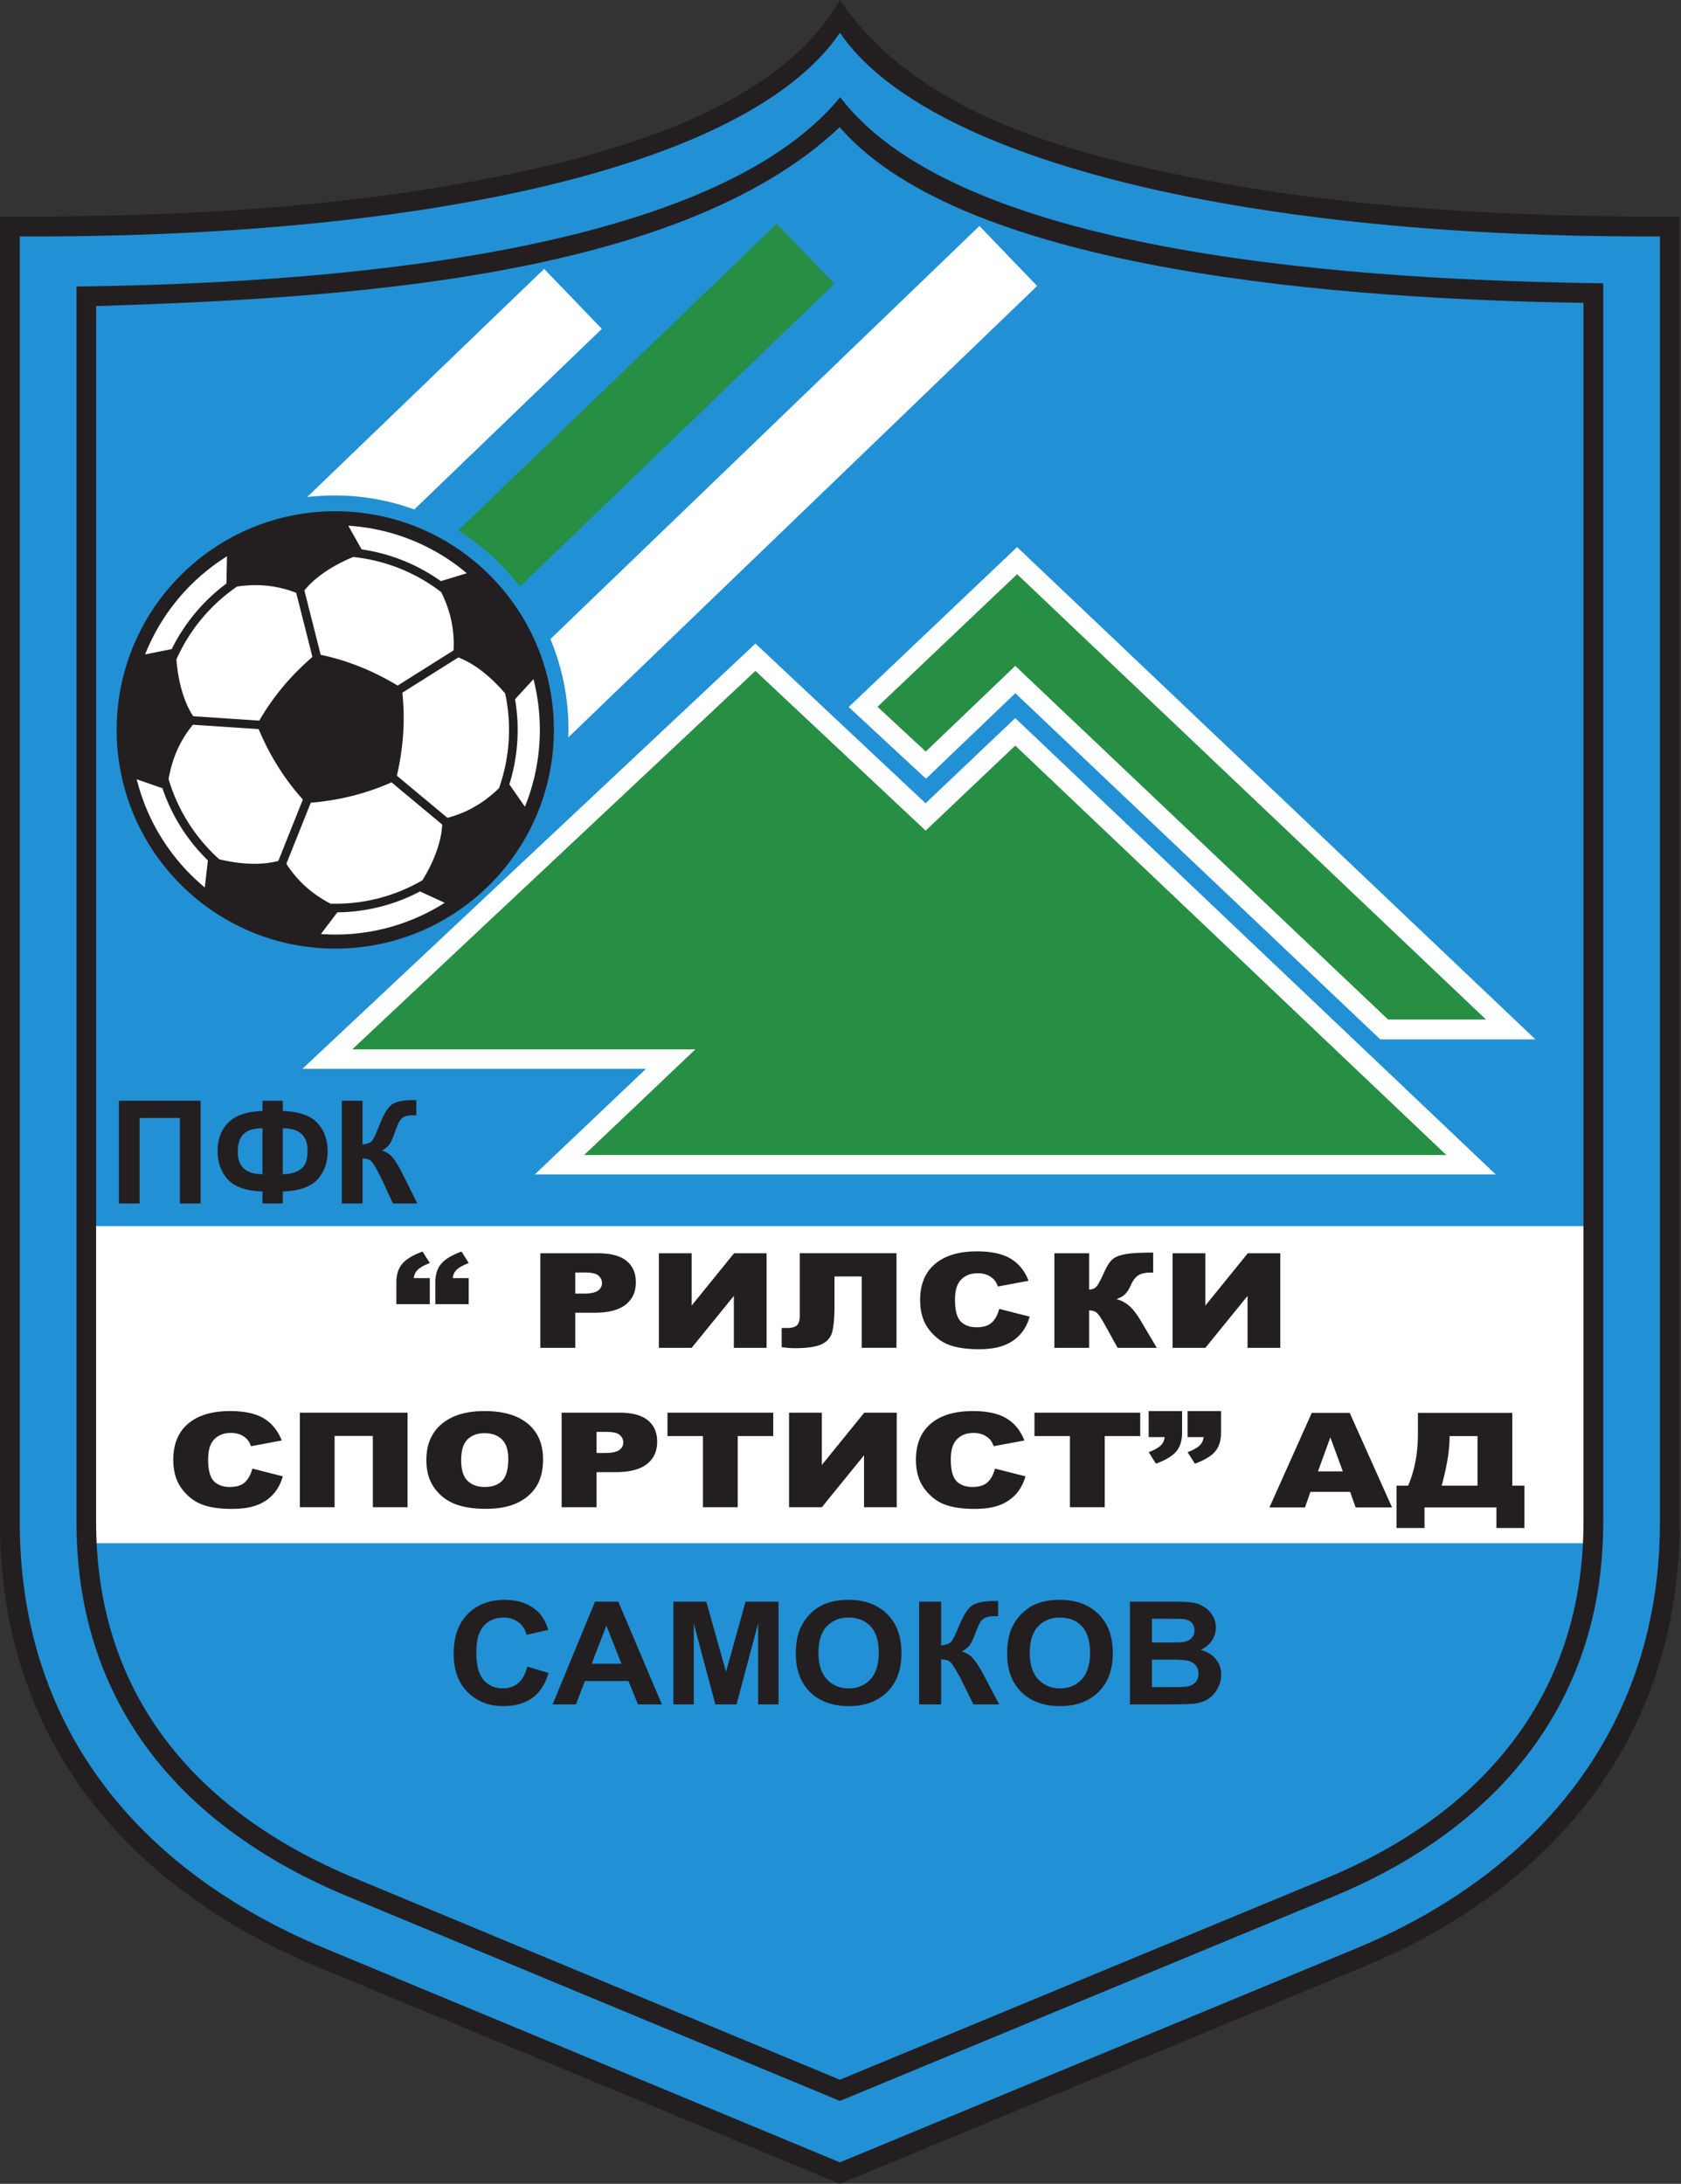 <svg xmlns="http://www.w3.org/2000/svg" width="385" height="500" fill="none"><rect width="100%" height="100%" fill="#333333" stroke="none"/><path fill="#fff" fill-rule="evenodd" d="M4.531 54.124c88.925.443 166.254-14.923 187.839-46.62 20.513 30.053 95.691 47.045 187.8 46.62v294.594c0 45.225-26.288 79.459-69.661 97.423l-118.148 48.937-117.844-48.947c-44.116-18.325-69.986-51.887-69.986-97.537V54.124Z" clip-rule="evenodd"/><path fill="#2290D5" fill-rule="evenodd" d="M192.416 22.318c27.839 36.776 121.574 41.91 174.757 42.617v215.788H17.5V65.669c53.719-.635 144.752-6.546 174.916-43.351Zm174.646 331.011c-1.766 38.92-25.72 66.054-61.623 80.924l-113.086 46.841-112.785-46.847c-36.244-15.055-60.166-41.627-61.955-80.918h349.449Z" clip-rule="evenodd"/><path fill="#231F20" fill-rule="evenodd" d="M0 49.645c34.776-.023 69.112-1.326 103.42-7.261C136.983 36.577 177.351 26.056 192.352 0c17.196 25.232 49.729 34.498 80.674 40.65 36.941 7.343 74.045 8.946 111.644 8.998v299.145c0 48.482-28.601 83.392-72.418 101.54L192.343 500 72.741 450.322C28.553 431.968 0 397.659 0 348.667V49.645ZM362.656 69.34V348.59c0 39.646-23.323 66.699-58.974 81.465l-111.327 46.112-111.03-46.117c-35.928-14.924-59.311-41.529-59.311-81.579V70.081c54.385-1.736 133.202-5.848 170.295-40.963 28.908 33.385 117.014 39.43 170.347 40.223Z" clip-rule="evenodd"/><path fill="#2290D5" fill-rule="evenodd" d="M4.531 54.124c88.925.443 166.254-14.923 187.839-46.62 20.513 30.053 95.691 47.045 187.8 46.62v294.594c0 45.225-26.288 79.459-69.661 97.423l-118.148 48.937-117.844-48.947c-44.116-18.325-69.986-51.887-69.986-97.537V54.124ZM192.43 22.247c27.839 36.776 121.574 41.91 174.757 42.617v283.735c0 41.422-24.414 70.126-61.734 85.584l-113.086 46.84-112.785-46.847c-37.697-15.658-62.068-43.77-62.068-85.697V65.598c53.72-.635 144.753-6.546 174.916-43.351Z" clip-rule="evenodd"/><path fill="#fff" fill-rule="evenodd" d="m232.523 164.417 110.054 104.489H122.471l25.475-24.187H69.258l103.764-97.371 38.966 36.565 20.535-19.496Z" clip-rule="evenodd"/><path fill="#fff" fill-rule="evenodd" d="m232.947 125.255 118.715 112.714h-35.541l-83.582-79.255-20.462 19.581-17.702-16.418 38.572-36.622Z" clip-rule="evenodd"/><path fill="#278F43" fill-rule="evenodd" d="M232.949 131.466 340.35 233.438h-22.427l-85.397-80.977-20.496 19.614-11.053-10.251 31.972-30.358Z" clip-rule="evenodd"/><path fill="#278F43" fill-rule="evenodd" d="m173.017 153.602 38.984 36.582 20.516-19.479 98.74 93.748H133.78l25.475-24.188h-78.59l92.352-86.663Z" clip-rule="evenodd"/><path fill="#fff" fill-rule="evenodd" d="M76.586 118.857c26.588 0 48.151 21.561 48.151 48.149s-21.563 48.15-48.15 48.15c-26.588 0-48.15-21.562-48.15-48.15 0-26.588 21.562-48.149 48.15-48.149Z" clip-rule="evenodd"/><path fill="#231F20" fill-rule="evenodd" d="M78.05 117.068c27.637.695 49.486 23.673 48.789 51.312-.695 27.639-23.675 49.487-51.315 48.791-27.636-.696-49.486-23.675-48.789-51.314.697-27.638 23.676-49.484 51.314-48.789Zm13.025 39.903 12.798-8.061c.276-5.192-.897-9.412-2.809-13.322a39.573 39.573 0 0 0-20.18-8.056c-4.442 1.828-8.609 4.464-11.17 7.658l3.728 14.724c5.942 1.26 11.822 3.547 17.633 7.057Zm13.896-6.447-12.82 8.074c.645 6.054.289 12.373-1.258 19.001l11.585 9.651c5.027-1.343 8.679-3.767 11.81-6.798a39.919 39.919 0 0 0 1.418-21.666c-3.112-3.66-6.907-6.813-10.735-8.262Zm-3.691 38.267-11.612-9.673c-5.568 2.486-11.698 4.097-18.494 4.67l-5.591 13.983c2.828 4.364 6.26 7.086 10.107 9.127l.095.003a39.603 39.603 0 0 0 20.966-5.356c2.516-4.088 4.335-8.668 4.529-12.754Zm-37.533 8.317 5.62-14.053c-4.075-4.523-7.493-9.848-10.132-16.123l-15.061-.999c-3.28 4.045-4.81 8.155-5.56 12.45a39.848 39.848 0 0 0 11.608 18.356c4.665 1.13 9.58 1.446 13.525.369ZM44.24 163.982l15.145 1.005c3.036-5.259 7.034-10.142 12.169-14.582L67.84 135.73c-4.854-1.867-9.23-2.053-13.543-1.441a39.938 39.938 0 0 0-13.89 16.683c.364 4.796 1.583 9.583 3.833 13.01Zm73.726-3.901 4.218-4.58a46.89 46.89 0 0 1 1.439 12.797 46.696 46.696 0 0 1-3.402 16.402l-3.56-5.119a41.784 41.784 0 0 0 1.885-11.411 42.06 42.06 0 0 0-.58-8.089ZM106.92 131.25l-5.963 1.803a41.491 41.491 0 0 0-18.136-7.269l-3.05-5.419a46.626 46.626 0 0 1 27.149 10.885Zm-10.719 72.853 5.658 2.594a46.626 46.626 0 0 1-26.251 7.257 48.994 48.994 0 0 1-2.112-.101l3.768-4.969a41.56 41.56 0 0 0 18.937-4.781Zm-48.585-7.096-.719 6.18c-7.586-6.296-13.143-14.93-15.582-24.764l5.883 2.046a41.842 41.842 0 0 0 10.418 16.538Zm-8.287-48.393-6.1 1.225c3.715-9.359 10.352-17.213 18.758-22.469l-.128 6.232a41.929 41.929 0 0 0-12.53 15.012Z" clip-rule="evenodd"/><path fill="#fff" fill-rule="evenodd" d="m224.318 51.738-98.263 94.585a53.437 53.437 0 0 1 4.108 22.505L237.537 65.473l-13.219-13.735Z" clip-rule="evenodd"/><path fill="#278F43" fill-rule="evenodd" d="m177.891 51.23-72.969 70.238a53.92 53.92 0 0 1 14.16 12.829l72.028-69.332-13.219-13.734Z" clip-rule="evenodd"/><path fill="#fff" fill-rule="evenodd" d="m124.623 61.562-54.271 52.239a54.328 54.328 0 0 1 6.245-.364 53.498 53.498 0 0 1 18.295 3.204l42.952-41.344-13.221-13.735Z" clip-rule="evenodd"/><path fill="#231F20" d="M27.227 252.015h18.715v23.532h-4.75v-19.582h-9.215v19.582h-4.75v-23.532ZM64.768 272.802v2.745h-4.651v-2.745c-3.76-.137-6.411-1.069-7.956-2.784-1.545-1.72-2.317-3.867-2.317-6.448 0-2.717.805-4.898 2.422-6.537 1.615-1.643 4.235-2.536 7.85-2.673v-2.329h4.652v2.329c3.737.137 6.383 1.057 7.94 2.761 1.555 1.699 2.334 3.857 2.334 6.465 0 2.592-.774 4.74-2.324 6.449-1.556 1.704-4.202 2.63-7.95 2.767Zm0-3.967c1.245 0 2.313-.208 3.206-.625.892-.415 1.528-.98 1.9-1.682.373-.706.564-1.742.564-3.101 0-3.401-1.89-5.106-5.67-5.106v10.514Zm-4.651 0v-10.514c-2 0-3.447.449-4.334 1.342-.888.893-1.332 2.247-1.332 4.055 0 3.413 1.885 5.117 5.666 5.117ZM78.281 252.015h4.75v10.015c1.063-.104 1.781-.377 2.153-.816.373-.438.954-1.66 1.732-3.66.986-2.548 1.978-4.131 2.97-4.75.986-.625 2.574-.932 4.766-.932.11 0 .34-.005.69-.016v3.512l-.673-.017c-.97 0-1.683.121-2.132.362a2.704 2.704 0 0 0-1.09 1.101c-.28.493-.69 1.502-1.238 3.036-.29.811-.603 1.49-.938 2.038-.338.543-.936 1.057-1.791 1.539 1.057.302 1.934.904 2.625 1.814.69.91 1.446 2.197 2.268 3.852l3.21 6.454H90l-2.81-6.082a10.869 10.869 0 0 0-.274-.498c-.05-.088-.253-.455-.592-1.107-.608-1.156-1.112-1.879-1.501-2.17-.39-.29-.986-.438-1.792-.449v10.306h-4.75v-23.532ZM120.757 381.574l4.879 1.457c-.749 2.57-1.992 4.476-3.735 5.725-1.737 1.244-3.949 1.869-6.627 1.869-3.312 0-6.036-1.069-8.168-3.201-2.132-2.136-3.2-5.057-3.2-8.755 0-3.917 1.074-6.958 3.218-9.127 2.143-2.164 4.961-3.25 8.457-3.25 3.049 0 5.53.849 7.435 2.554 1.139 1.002 1.987 2.449 2.556 4.334l-4.99 1.123c-.29-1.222-.906-2.187-1.847-2.894-.935-.706-2.073-1.056-3.409-1.056-1.847 0-3.352.624-4.502 1.878-1.151 1.25-1.726 3.277-1.726 6.082 0 2.976.565 5.096 1.702 6.356 1.134 1.266 2.609 1.896 4.422 1.896 1.341 0 2.491-.4 3.455-1.205.965-.8 1.655-2.067 2.08-3.786ZM151.597 390.234h-5.482l-2.178-5.347h-9.975l-2.056 5.347h-5.344l9.719-23.532h5.326l9.99 23.532Zm-9.276-9.309-3.439-8.733-3.369 8.733h6.808ZM154.219 390.234v-23.532h7.54l4.525 16.053 4.472-16.053h7.557v23.532h-4.676V371.71l-4.954 18.524h-4.851l-4.937-18.524v18.524h-4.676ZM182.266 378.604c0-2.401.377-4.411 1.138-6.039a11.21 11.21 0 0 1 2.324-3.227c.983-.947 2.056-1.654 3.224-2.114 1.557-.625 3.346-.932 5.379-.932 3.677 0 6.616 1.074 8.824 3.228 2.207 2.148 3.31 5.138 3.31 8.969 0 3.802-1.098 6.772-3.288 8.92-2.189 2.142-5.117 3.216-8.777 3.216-3.711 0-6.662-1.069-8.852-3.201-2.191-2.136-3.282-5.079-3.282-8.82Zm5.187-.16c0 2.664.656 4.685 1.957 6.061 1.308 1.375 2.963 2.06 4.974 2.06 2.003 0 3.653-.68 4.943-2.049 1.283-1.365 1.928-3.408 1.928-6.137 0-2.696-.627-4.707-1.876-6.038-1.255-1.325-2.922-1.988-4.995-1.988-2.08 0-3.754.673-5.025 2.016-1.266 1.342-1.906 3.363-1.906 6.075ZM210.508 366.702h5.035v10.016c1.127-.104 1.888-.378 2.283-.817.394-.437 1.01-1.66 1.836-3.66 1.046-2.547 2.097-4.131 3.148-4.749 1.045-.626 2.731-.932 5.054-.932.115 0 .36-.006.732-.016v3.511l-.715-.016c-1.028 0-1.784.121-2.26.361a2.8 2.8 0 0 0-1.156 1.102c-.296.494-.732 1.502-1.312 3.035-.309.811-.639 1.49-.994 2.039-.361.541-.993 1.056-1.9 1.54a5.22 5.22 0 0 1 2.783 1.812c.732.91 1.534 2.198 2.404 3.852l3.405 6.454h-5.92l-2.978-6.082a13.28 13.28 0 0 0-.291-.498 38.125 38.125 0 0 1-.628-1.107c-.645-1.156-1.179-1.879-1.591-2.169-.412-.29-1.046-.439-1.9-.45v10.306h-5.035v-23.532ZM230.664 378.604c0-2.401.378-4.411 1.14-6.039a11.168 11.168 0 0 1 2.323-3.227c.982-.947 2.055-1.654 3.223-2.114 1.558-.625 3.346-.932 5.379-.932 3.678 0 6.616 1.074 8.823 3.228 2.208 2.148 3.312 5.138 3.312 8.969 0 3.802-1.099 6.772-3.288 8.92-2.19 2.142-5.118 3.216-8.777 3.216-3.711 0-6.662-1.069-8.852-3.201-2.191-2.136-3.283-5.079-3.283-8.82Zm5.188-.16c0 2.664.656 4.685 1.957 6.061 1.308 1.375 2.962 2.06 4.972 2.06 2.004 0 3.654-.68 4.944-2.049 1.284-1.365 1.928-3.408 1.928-6.137 0-2.696-.628-4.707-1.876-6.038-1.255-1.325-2.922-1.988-4.996-1.988-2.08 0-3.753.673-5.023 2.016-1.267 1.342-1.906 3.363-1.906 6.075ZM258.789 366.702h9.974c1.974 0 3.449.077 4.419.237a6.64 6.64 0 0 1 2.604.969 6.145 6.145 0 0 1 1.91 1.967c.512.816.767 1.736.767 2.75a5.275 5.275 0 0 1-.941 3.035c-.633.921-1.487 1.612-2.562 2.071 1.516.417 2.69 1.129 3.503 2.132.819 1.008 1.226 2.191 1.226 3.55 0 1.068-.261 2.109-.791 3.123-.528 1.008-1.248 1.819-2.16 2.421-.912.604-2.039.976-3.381 1.119-.836.082-2.864.136-6.076.158h-8.492v-23.532Zm5.042 3.918v5.441h3.299c1.964 0 3.183-.028 3.66-.082.86-.094 1.54-.373 2.033-.839.493-.466.737-1.08.737-1.841 0-.728-.208-1.321-.632-1.775-.431-.455-1.064-.729-1.9-.822-.499-.055-1.934-.082-4.304-.082h-2.893Zm0 9.358v6.29h4.659c1.818 0 2.968-.045 3.456-.143.749-.126 1.359-.443 1.829-.937.471-.498.709-1.167.709-1.999 0-.707-.186-1.304-.546-1.798-.365-.493-.889-.854-1.574-1.079-.686-.224-2.178-.334-4.467-.334h-4.066ZM98.436 298.594h-7.655v-4.944c0-1.82.45-3.257 1.357-4.31.901-1.053 2.45-1.986 4.642-2.792l1.656 2.626c-1.35.534-2.281 1.063-2.798 1.588a2.951 2.951 0 0 0-.864 1.869h3.662v5.963Zm8.917 0h-7.655v-4.944c0-1.82.45-3.257 1.357-4.31.9-1.053 2.449-1.986 4.641-2.792l1.657 2.626c-1.35.534-2.281 1.063-2.798 1.588a2.946 2.946 0 0 0-.864 1.869h3.662v5.963ZM123.75 286.946h13.247c2.881 0 5.043.575 6.478 1.73 1.435 1.148 2.155 2.791 2.155 4.913 0 2.188-.78 3.897-2.348 5.126-1.566 1.23-3.956 1.845-7.168 1.845h-4.36v8.034h-8.004v-21.648Zm8.004 9.229h1.951c1.538 0 2.613-.222 3.236-.67.619-.448.932-1.023.932-1.719 0-.68-.271-1.26-.811-1.729-.534-.473-1.549-.711-3.038-.711h-2.27v4.829ZM175.565 286.946v21.648h-7.494V296.71l-9.661 11.884h-7.512v-21.648h7.512v11.975l9.715-11.975h7.44ZM205.323 308.581h-7.967v-16.33h-6.233v6.658c0 2.737-.169 4.748-.517 6.033-.348 1.285-1.153 2.228-2.426 2.828-1.273.599-3.326.902-6.167.902-.87 0-1.867-.08-2.99-.237v-4.385h1.195c1.082 0 1.844-.201 2.287-.599.445-.399.668-1.129.668-2.193v-14.324h22.15v21.647ZM228.846 299.678l6.982 1.774c-.468 1.642-1.207 3.014-2.215 4.117-1.009 1.104-2.264 1.936-3.759 2.495-1.495.565-3.398.842-5.704.842-2.805 0-5.098-.343-6.869-1.023-1.777-.685-3.315-1.89-4.606-3.614-1.285-1.723-1.933-3.926-1.933-6.613 0-3.583 1.133-6.34 3.404-8.261 2.27-1.924 5.482-2.888 9.631-2.888 3.249 0 5.801.55 7.663 1.653 1.861 1.104 3.242 2.798 4.141 5.081l-7.037 1.316c-.246-.661-.503-1.145-.774-1.452a4.505 4.505 0 0 0-1.633-1.179c-.649-.278-1.368-.413-2.168-.413-1.801 0-3.188.609-4.149 1.829-.726.907-1.093 2.329-1.093 4.269 0 2.404.44 4.047 1.304 4.939.87.893 2.088 1.335 3.656 1.335 1.525 0 2.678-.357 3.458-1.077.782-.717 1.346-1.76 1.701-3.13ZM264.938 308.594h-8.971L252.869 303c-.739-1.322-1.315-2.147-1.723-2.475-.415-.334-.98-.494-1.706-.494v8.563h-7.956v-21.648h7.956v8.312c.69-.026 1.231-.232 1.615-.62.39-.383.991-1.482 1.814-3.307.6-1.345 1.2-2.313 1.813-2.898.607-.59 1.597-1.008 2.972-1.264 1.369-.258 3.525-.384 6.455-.384v4.577h-.402c-1.364 0-2.372.216-3.026.65-.661.433-1.195 1.134-1.621 2.102-.421.973-.878 1.693-1.364 2.171-.487.48-1.152.863-1.993 1.145a7.392 7.392 0 0 1 3.008 1.633c.852.771 1.765 1.975 2.726 3.608l3.501 5.923ZM293.221 286.946v21.648h-7.493V296.71l-9.662 11.884h-7.511v-21.648h7.511v11.975l9.716-11.975h7.439ZM57.79 336.24l6.984 1.774c-.468 1.643-1.207 3.014-2.216 4.117-1.008 1.105-2.263 1.935-3.759 2.495-1.494.565-3.398.843-5.704.843-2.805 0-5.097-.343-6.869-1.024-1.777-.685-3.314-1.889-4.605-3.614-1.285-1.724-1.934-3.926-1.934-6.612 0-3.584 1.135-6.342 3.405-8.262 2.27-1.924 5.482-2.887 9.63-2.887 3.249 0 5.801.549 7.662 1.653 1.862 1.103 3.243 2.796 4.144 5.081l-7.038 1.315c-.246-.66-.504-1.144-.775-1.452a4.515 4.515 0 0 0-1.631-1.179c-.65-.277-1.37-.414-2.17-.414-1.8 0-3.187.61-4.149 1.83-.726.908-1.092 2.329-1.092 4.269 0 2.404.438 4.047 1.303 4.94.87.892 2.09 1.335 3.657 1.335 1.525 0 2.678-.357 3.459-1.079.78-.715 1.345-1.758 1.698-3.129Zm35.554 8.845h-7.95v-16.33h-8.76v16.33h-7.957v-21.647h24.667v21.647Zm4.305-10.812c0-3.533 1.177-6.284 3.518-8.249 2.348-1.972 5.614-2.954 9.799-2.954 4.294 0 7.603.967 9.927 2.902 2.317 1.931 3.482 4.643 3.482 8.126 0 2.529-.51 4.606-1.525 6.225-1.015 1.617-2.48 2.877-4.395 3.78-1.922.901-4.305 1.35-7.169 1.35-2.906 0-5.315-.388-7.224-1.164a10.399 10.399 0 0 1-4.636-3.695c-1.183-1.683-1.777-3.79-1.777-6.321Zm7.974.031c0 2.187.48 3.755 1.447 4.712.967.953 2.288 1.432 3.951 1.432 1.711 0 3.038-.468 3.975-1.402.937-.936 1.411-2.615 1.411-5.035 0-2.04-.492-3.527-1.472-4.47-.978-.938-2.304-1.406-3.986-1.406-1.604 0-2.894.474-3.867 1.431-.973.953-1.459 2.536-1.459 4.738Zm23.009-10.866h13.246c2.882 0 5.043.574 6.478 1.728 1.436 1.149 2.157 2.793 2.157 4.915 0 2.187-.781 3.895-2.348 5.125-1.567 1.23-3.957 1.845-7.169 1.845h-4.36v8.034h-8.004v-21.647Zm8.004 9.228h1.951c1.537 0 2.612-.222 3.238-.671.618-.448.929-1.023.929-1.718 0-.681-.27-1.26-.81-1.728-.534-.475-1.549-.711-3.039-.711h-2.269v4.828Zm16.236-9.228h24.223v5.348h-8.13v16.299h-7.969v-16.299h-8.124v-5.348Zm52.509 0v21.647h-7.494V333.2l-9.66 11.885h-7.512v-21.647h7.512v11.975l9.715-11.975h7.439Zm22.5 12.802 6.983 1.774c-.469 1.643-1.208 3.014-2.217 4.117-1.008 1.105-2.263 1.935-3.757 2.495-1.496.565-3.4.843-5.706.843-2.804 0-5.097-.343-6.868-1.024-1.778-.685-3.315-1.889-4.606-3.614-1.285-1.724-1.933-3.926-1.933-6.612 0-3.584 1.134-6.342 3.404-8.262 2.27-1.924 5.482-2.887 9.631-2.887 3.248 0 5.801.549 7.662 1.653 1.861 1.103 3.242 2.796 4.144 5.081l-7.039 1.315c-.245-.66-.504-1.144-.774-1.452a4.508 4.508 0 0 0-1.633-1.179c-.648-.277-1.369-.414-2.168-.414-1.801 0-3.188.61-4.149 1.83-.726.908-1.093 2.329-1.093 4.269 0 2.404.439 4.047 1.303 4.94.872.892 2.09 1.335 3.657 1.335 1.526 0 2.679-.357 3.459-1.079.781-.715 1.345-1.758 1.7-3.129Zm9.042-12.802h24.223v5.348h-8.131v16.299h-7.968v-16.299h-8.124v-5.348Zm26.156-.368h7.656v4.943c0 1.826-.457 3.262-1.357 4.321-.901 1.058-2.445 1.985-4.629 2.782l-1.67-2.627c1.363-.533 2.293-1.058 2.804-1.586.51-.525.799-1.15.853-1.871h-3.657v-5.962Zm8.916 0h7.657v4.943c0 1.826-.457 3.262-1.358 4.321-.901 1.058-2.444 1.985-4.63 2.782l-1.669-2.627c1.363-.533 2.294-1.058 2.804-1.586.511-.525.799-1.15.853-1.871h-3.657v-5.962ZM309.212 341.557h-9.078l-1.25 3.574h-8.142l9.692-21.648h8.688l9.698 21.648h-8.341l-1.267-3.574Zm-1.669-4.682-2.852-7.782-2.835 7.782h5.687Zm41.601 12.969h-6.42v-4.713H326.26v4.713h-6.407v-9.703h2.66c1.489-3.498 2.233-7.44 2.233-11.829v-4.829h21.617v16.658h2.781v9.703Zm-10.749-9.703v-11.34h-6.401v.276c0 2.995-.606 6.684-1.814 11.064h8.215Z"/></svg>